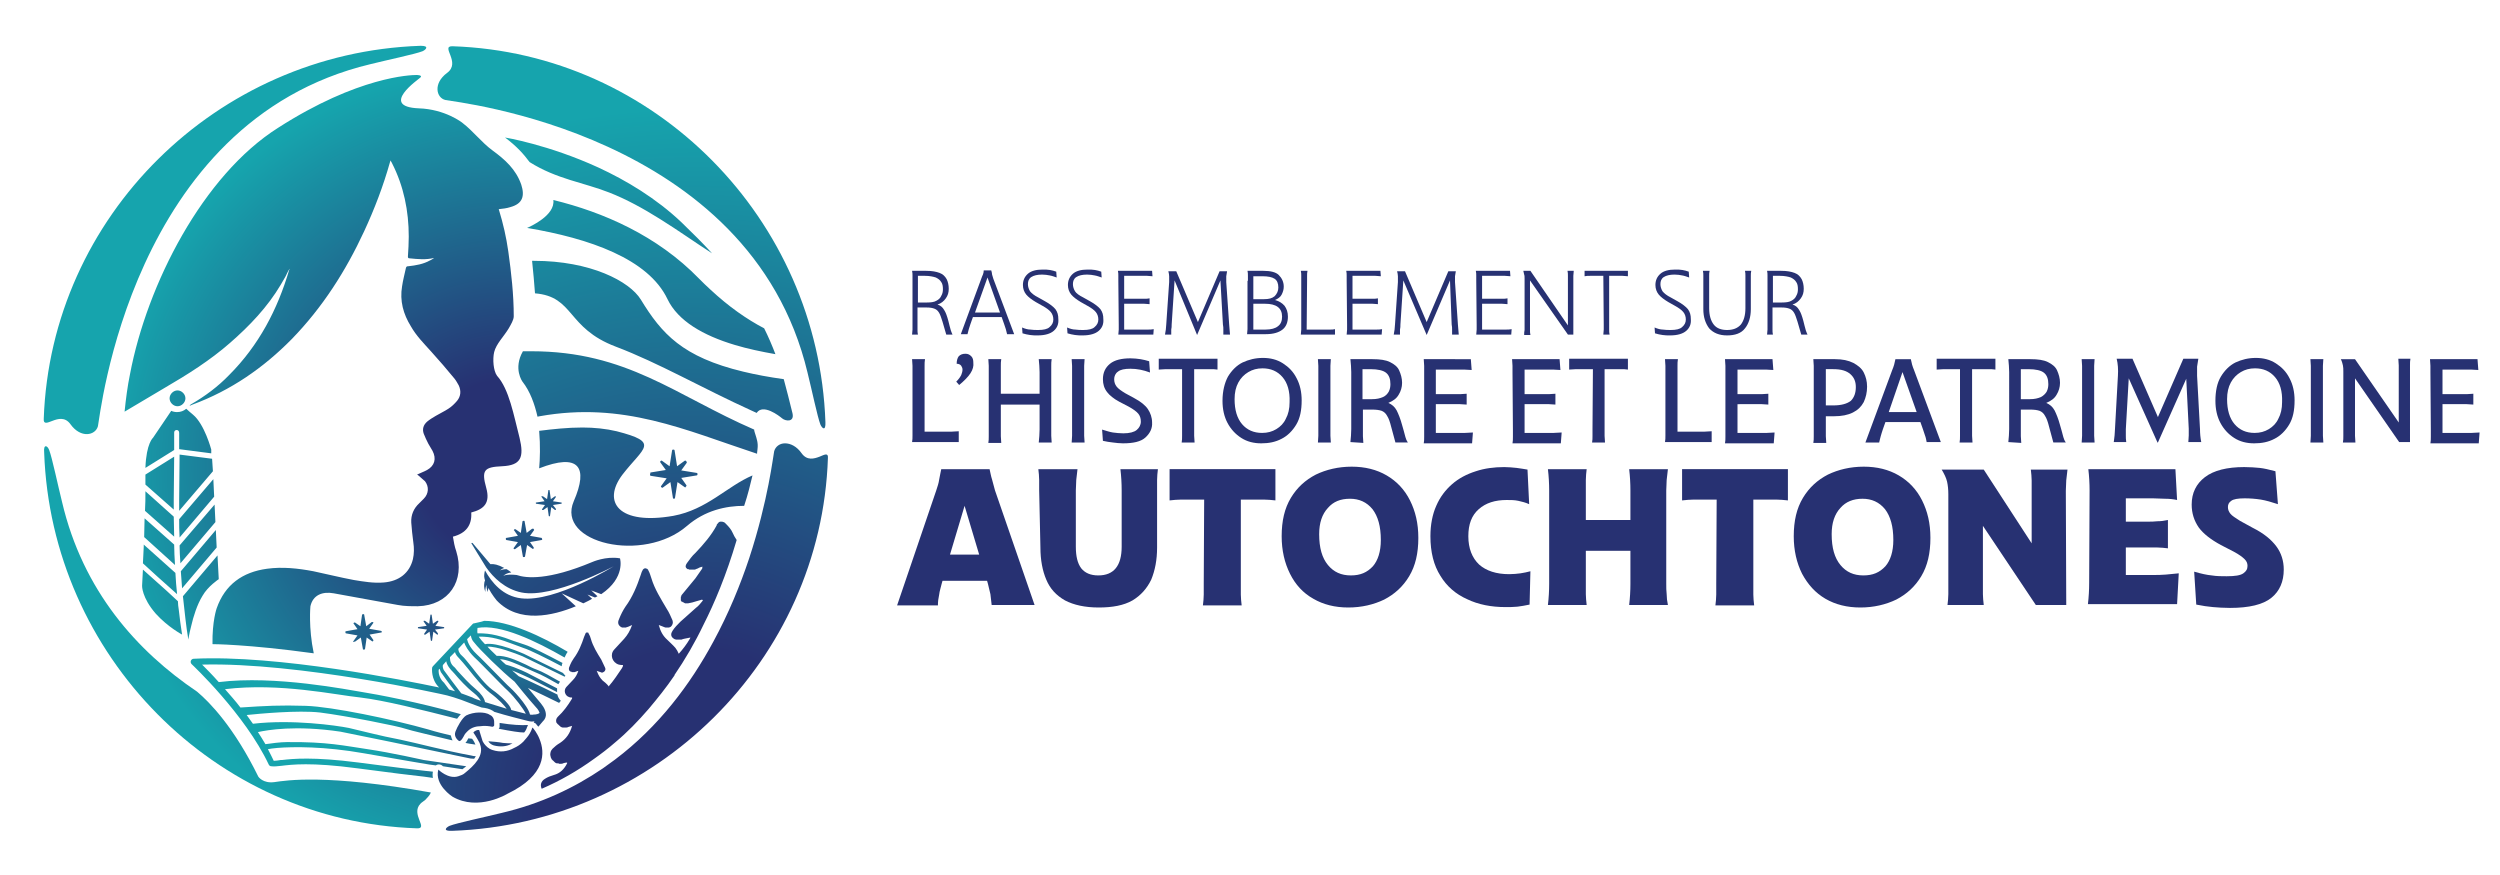 <svg xmlns="http://www.w3.org/2000/svg" xmlns:xlink="http://www.w3.org/1999/xlink" id="Layer_1" x="0px" y="0px" viewBox="0 0 600 210" style="enable-background:new 0 0 600 210;" xml:space="preserve"><style type="text/css">	.st0{fill:#221F1F;}	.st1{fill:url(#SVGID_1_);}	.st2{fill:url(#SVGID_00000058559128755847162540000000719201297137607297_);}	.st3{fill:url(#SVGID_00000032616371539721011750000010836069929392196752_);}	.st4{fill:#273172;}</style><g>	<path class="st0" d="M146,183.1C146,183.1,145.9,183.1,146,183.1C145.9,183.1,145.9,183.1,146,183.1  C145.9,183.1,146,183.1,146,183.1"></path>	<path d="M145.7,183.2C145.8,183.2,145.8,183.2,145.7,183.2C145.8,183.2,145.8,183.2,145.7,183.2  C145.7,183.2,145.7,183.2,145.7,183.2"></path>			<radialGradient id="SVGID_1_" cx="121.84" cy="97.594" r="96.503" gradientTransform="matrix(1 0 0 -1 0 210)" gradientUnits="userSpaceOnUse">		<stop offset="0" style="stop-color:#273172"></stop>		<stop offset="0.22" style="stop-color:#273172"></stop>		<stop offset="1" style="stop-color:#16A4AD"></stop>	</radialGradient>	<path class="st1" d="M34.1,140.6c0,0-0.1,2.8,3.3,6.7c2.9,3.2,6.3,5,6.3,5c-0.3-2-0.6-4-0.8-6c-0.1-0.7-0.2-1.3-0.2-2l-2.7-2.5  l-5.7-5.1C34.2,139.1,34.1,140.6,34.1,140.6L34.1,140.6z M45.2,153.5c0,0,0.2-1.4,0.7-3.3c0.5-2.2,1.4-5.1,2.7-7.2  c1.3-2.3,3.9-4,3.9-4l-0.3-5.7l-8.3,9.8c0.2,1.8,0.4,3.6,0.6,5.4C44.7,150.1,44.9,151.8,45.2,153.5L45.2,153.5z M34.5,131.1  c-0.1,1.5-0.1,2.8-0.2,4.1l3.5,3.2l4.7,4.2c-0.2-1.7-0.3-3.4-0.4-5.1l-7.6-6.8C34.5,130.7,34.5,130.9,34.5,131.1z M43.4,137.1  c0.1,1.3,0.2,2.7,0.3,4.1l8.3-9.8l-0.2-4.2L43.4,137.1L43.4,137.1z M34.6,128.9l7.4,6.7c-0.1-1.7-0.2-3.4-0.2-4.9l-7.1-6.3  C34.7,125.8,34.6,127.4,34.6,128.9L34.6,128.9z M43.1,130.9c0,1.3,0.1,2.8,0.2,4.3l8.4-9.9l-0.2-4.2L43.1,130.9L43.1,130.9z   M34.8,122.6l7,6.2c0-1.8-0.1-3.5-0.1-4.8l-6.8-6.1C34.9,119.4,34.9,121,34.8,122.6L34.8,122.6z M43,124.6c0,1.3,0,2.7,0.1,4.4  l8.3-9.8l-0.2-4.2L43,124.6L43,124.6z M41.7,122.3c0-1.5,0-2.3,0-2.4l0.1-10.3l-6.9,4.3c0,0.7,0,1.5,0,2.4L41.7,122.3L41.7,122.3z   M43.1,109.1L43,119.9c0,0,0,1,0,2.7l8.1-9.5l-0.2-3L43.1,109.1L43.1,109.1z M65.9,187.7c-2.8,0.4-3.9-1.3-3.9-1.3  c-5.8-11.8-11.6-17.8-14.7-20.4c-14.4-9.7-27.4-24.2-32.4-45.5c-1-4-2.4-10.7-3.1-12.5c-0.2-0.5-0.5-0.9-0.8-0.9s-0.5,0.4-0.4,1.5  c1.7,48.7,40.9,88.6,89.5,90.2c2.8,0.1-1.6-3.4,0.8-5.9c0.2-0.2,0.3-0.3,0.6-0.5c0.4-0.3,0.7-0.5,0.9-0.8c0.5-0.5,0.8-0.9,1-1.4  C78.2,185.7,68.7,187.3,65.9,187.7L65.9,187.7z M34.9,112.3l6.9-4.3l0-4.2c0-0.4,0.3-0.6,0.6-0.6h0c0.4,0,0.6,0.3,0.6,0.7l0,3.9  l7.7,1l0-0.9c0,0-1.6-6.1-4.4-8.4c-0.7-0.6-1.2-1-1.6-1.4c-0.6,0.5-1.3,0.8-2.2,0.8c-0.5,0-1-0.1-1.4-0.3l-4.4,6.5  C36.8,105,35.1,106.3,34.9,112.3L34.9,112.3z M42.6,97.5c1,0,1.9-0.9,1.9-1.9s-0.9-1.9-1.9-1.9c-1,0-1.9,0.9-1.9,1.9  C40.7,96.6,41.6,97.5,42.6,97.5z M119.3,90.2c-0.9-1.2-1.1-4-0.7-5.7c0.5-2,2.3-3.7,3.5-5.7c0.5-0.9,1.2-2,1.2-2.9  c0-5.2-0.6-10.5-1.3-15.5c-0.5-3.5-1.2-6.6-2.3-10.2c0.9-0.1,1.9-0.2,2.8-0.5c2.9-0.8,3.5-2.6,2.6-5.4c-1.3-3.7-3.9-6-6.9-8.2  c-2.6-1.9-4.6-4.6-7.2-6.6c0,0,0,0,0,0l0,0c-0.1-0.1-4.2-3.3-10.5-3.5c-9.6-0.4,0-7,0.4-7.4c0.6-0.6-0.9-0.6-0.9-0.6s0,0-0.1,0  c-1.2,0-13.9,0.3-33.2,12.7C48.7,42.1,35.3,68.2,31.2,89.8c-0.6,2.9-1,6-1.3,9c3.2-1.9,6.4-3.8,9.6-5.7c5.5-3.2,10.9-6.6,15.7-10.8  c4.7-4.1,9-8.6,12.2-14c0.4-0.6,0.7-1.3,1.1-1.9c0.3-0.6,0.6-1.3,1-1.9c0,0.1,0,0.2-0.1,0.3C66.6,74.3,62.1,82.9,55,90  c-2.7,2.8-5.8,5.1-9.1,7c-0.2,0.1-0.3,0.2-0.4,0.4c0.2-0.1,0.5-0.2,0.7-0.3c9.2-3.4,17-8.8,23.8-15.7c7.4-7.6,13-16.4,17.4-25.9  c2.5-5.4,4.6-10.9,6.2-16.6c0-0.1,0.1-0.2,0.1-0.4c0.2,0.3,0.3,0.5,0.4,0.7c2.8,5.5,4,11.4,4,17.6c0,1.6-0.1,3.2-0.2,4.7  c0,0.3,0,0.5,0.4,0.5c2,0.2,3.9,0.4,5.9-0.1c-0.3,0.2-0.7,0.5-1,0.6c-1.6,0.9-3.4,1.2-5.2,1.4c-0.4,0-0.5,0.1-0.6,0.5  c-0.3,1.4-0.7,2.9-0.9,4.3c-0.6,3.5,0.3,6.7,2.1,9.6c1.3,2.3,3.1,4.1,4.9,6.1c1.9,2.1,3.8,4.3,5.6,6.5c0.4,0.5,0.7,1.1,1,1.6  c0.6,1.3,0.5,2.6-0.4,3.7c-0.6,0.7-1.3,1.4-2.1,1.9c-0.9,0.6-2,1.1-3,1.7c-0.7,0.4-1.5,0.9-2.1,1.4c-0.9,0.8-1.2,1.8-0.8,2.9  c0.3,0.8,0.7,1.6,1.1,2.4c0.3,0.6,0.7,1.1,1,1.7c1,1.9,0.5,3.6-1.3,4.6c-0.7,0.4-1.6,0.7-2.4,1.1c0.1,0.1,0.2,0.1,0.3,0.2  c0.5,0.5,1.1,0.9,1.6,1.4c1,1.3,0.9,3-0.3,4.2c-0.4,0.4-0.8,0.8-1.1,1.1c-1.3,1.2-2,2.8-1.9,4.6c0.1,1.6,0.3,3.2,0.5,4.8  c0.2,1.3,0.2,2.7-0.1,4c-0.8,3.3-3.3,5.3-7,5.6c-2.4,0.2-4.8-0.2-7.2-0.6c-3.2-0.6-6.4-1.4-9.7-2.1c-3.7-0.7-7.4-1.1-11.1-0.6  c-5.9,0.8-10.1,3.8-12.1,9.5c0,0-1.1,3.1-1,8.6c0,0,8.3,0,24.3,2.2c-1.3-6.2-0.8-11.3-0.8-11.3c0.6-2.7,2.9-3.6,5.6-3.1  c5.1,0.9,10.3,1.9,15.4,2.8c1.6,0.3,3.2,0.3,4.8,0.3c7.4-0.2,11.4-6.1,9.2-13.2c-0.4-1.1-0.6-2.3-0.8-3.5c3.1-0.8,4.6-2.7,4.4-5.8  c3.1-0.8,4.6-2.3,3.6-5.9c-1.2-4.3-0.5-5,3.8-5.2c4.6-0.2,5.3-2.2,4.2-6.8C123.3,99.7,122.2,93.4,119.3,90.2L119.3,90.2z M12.6,101  c1.3-0.5,3-1,4.3,0.8c2.5,3.5,6,2.7,6.6,0.5c0.5-2,7.7-73.1,65.4-86.9c4-1,10.7-2.4,12.5-3.1c0.9-0.4,1.6-1.3-0.3-1.3  c-0.1,0-0.2,0-0.3,0C52,12.7,12.2,51.9,10.5,100.5C10.4,101.9,11.3,101.5,12.6,101L12.6,101z"></path>			<radialGradient id="SVGID_00000056418019704498843070000013872755546812021671_" cx="129.597" cy="25.385" r="39.744" gradientTransform="matrix(1 0 0 -1 0 210)" gradientUnits="userSpaceOnUse">		<stop offset="0" style="stop-color:#273172"></stop>		<stop offset="0.11" style="stop-color:#273172"></stop>		<stop offset="1" style="stop-color:#16A4AD"></stop>	</radialGradient>	<path style="fill:url(#SVGID_00000056418019704498843070000013872755546812021671_);" d="M117.2,177.9c0.3,0.5,0.7,0.8,1.3,1  c1.5,0.4,3.1,0.3,4.3-0.4c0.1,0,0.1-0.1,0.2-0.1c-0.6,0-1.4,0-2.3-0.1C119.7,178.1,118.5,178,117.2,177.9  C117.2,177.9,117.2,177.9,117.2,177.9 M111.7,178.3c0.6,0.1,1.4,0.3,2.4,0.4c-0.1-0.3-0.4-0.9-0.8-1.4c-0.3,0-0.6-0.1-0.9-0.1  C112.2,177.6,112,178,111.7,178.3 M119.9,173.5c0,0.5,0,0.7,0,0.8c0,0.1,0,0.1,0,0.2c0,0.1-0.1,0.2-0.2,0.4c3.1,0.6,5,0.9,6.1,0.9  c0.1-0.1,0.2-0.3,0.3-0.4c0.2-0.3,0.3-0.6,0.4-0.9l0.1-0.2c0-0.1,0.1-0.2,0.1-0.3C125.2,174.1,122.9,174,119.9,173.5L119.9,173.5   M107.8,165.5l-1.2-1.6c0,0,0-0.1-0.1-0.1c-1.2-1.1-1.3-2.6-1.2-3.1l0.2-0.2c0.1,0.3,0.2,0.6,0.3,0.8c0.4,0.6,2.2,3.1,3.4,4.6  C108.5,165.7,108.1,165.6,107.8,165.5 M113.4,167.4c-1-0.4-1.9-0.7-2.7-1c-0.8-1-3.7-4.9-4.2-5.6c-0.2-0.4-0.3-0.9-0.2-1.2l0.8-0.9  c0.1,0.6,0.4,1.2,1,1.9c0.2,0.3,0.6,0.6,1,1.1c1.1,1.3,2.8,3.2,4.6,4.6c0.9,0.7,1.5,1.5,1.7,1.9  C114.6,167.9,113.9,167.7,113.4,167.4 M116.4,168.5C116.4,168.5,116.4,168.4,116.4,168.5c-0.1-0.9-1.1-2.2-2.1-3  c-1.7-1.4-3.4-3.3-4.5-4.5c-0.4-0.5-0.7-0.9-1-1.1c-0.9-0.9-0.8-1.9-0.8-2.2l1.2-1.2c0.1,0.5,0.5,1,1,1.5c0.5,0.5,1.3,1.5,2.3,2.7  c1.5,1.9,3.4,4.2,5,5.5c2.3,1.7,3.6,3.2,4.1,3.9C119.9,169.6,118,169,116.4,168.5 M122.7,170.4c-0.3-1.7-4.1-4.6-4.6-4.9  c-1.6-1.2-3.4-3.5-4.8-5.3c-1-1.2-1.8-2.3-2.4-2.8c-0.8-0.7-0.9-1.3-0.9-1.7l1.4-1.5c0.3,0.8,0.9,2,2.4,3.5  c1.2,1.1,2.8,2.8,4.4,4.4c1.5,1.5,2.9,3,3.6,3.6c1.9,1.8,3.8,4.4,4.4,5.6C125.3,171.1,124,170.7,122.7,170.4 M127.2,171.5  c-0.5-2.3-4.7-6.5-4.8-6.5c-0.7-0.6-2.1-2.1-3.6-3.6c-1.6-1.6-3.2-3.3-4.4-4.4c-1.9-1.8-2.2-3.2-2.3-3.6l0.9-0.9  c0.1,0.6,0.3,1.2,0.8,1.7c1.3,1.7,6.7,7,9.7,9.4c0.4,0.5,3.2,4,5.1,6.1c0.6,0.6,0.8,1.1,0.9,1.4c-0.2,0.2-0.7,0.4-1.5,0.4  C127.7,171.6,127.5,171.5,127.2,171.5 M113.8,149.6C113.8,149.6,113.8,149.6,113.8,149.6c-0.1,0-0.1,0-0.1,0  c-0.1,0-0.1,0.1-0.2,0.1c0,0,0,0-0.1,0.1c0,0,0,0,0,0l-9.5,10.1c-0.1,0.1-0.2,0.3-0.2,0.4c0,0.1-0.3,2.7,1.6,4.6l0.1,0.1  c-8.1-1.7-38.8-7.9-58.9-6.9c-0.3,0-0.6,0.2-0.7,0.5c-0.1,0.3,0,0.6,0.2,0.8c0.1,0.1,12.8,12,18.5,24.1c0.1,0.2,0.3,0.4,0.6,0.4  c0.7,0.1,1.4,0,2.4-0.1c2.5-0.3,7.1-0.9,18.3,0.6c8.4,1.1,13.1,1.7,16,2c0.8,0.1,1.5,0.2,2.1,0.3c-0.1-0.5-0.1-1,0-1.5  c-0.6-0.1-1.2-0.1-1.9-0.2c-2.8-0.3-7.6-0.9-16-2c-10.9-1.4-15.7-0.9-18.3-0.6c-0.1,0-0.2,0-0.3,0c-0.7,0.1-1.2,0.2-1.7,0.2  c-0.4-0.9-0.9-1.8-1.4-2.8c0.5-0.1,1.2-0.2,2.3-0.3c3.8-0.3,11.2-0.4,20.8,1.3c9.6,1.7,15.7,2.7,15.7,2.7s0.6,0.1,1.5,0.2  c0.1-0.1,0.2-0.1,0.4-0.2c0.4-0.1,0.9,0,1.2,0.3c0,0,0,0,0.1,0.1c1.4,0.2,3.1,0.5,4.6,0.7c0,0,0,0,0.1,0c0.3-0.2,0.6-0.5,0.9-0.7  c-4.2-0.6-10.2-1.5-10.2-1.5s-8-1.8-13.5-2.6c-5.5-0.8-9.6-1.8-19.4-1.7c-1.4,0-3.8,0.3-5.1,0.5c-0.6-1-1.2-2-1.8-2.9  c2.3-0.5,9-1.7,19.8-0.1l12.3,2.5l18.7,3.9c0,0,0.4,0.1,1.1,0.1c0.1-0.2,0.3-0.4,0.4-0.6c-0.4,0-0.8-0.1-1.2-0.2  c-6.1-1.1-13.1-3-17-3.8c-4.8-0.9-9.2-2.1-12.3-2.8c-3-0.6-13.6-2.1-23-1c-0.5-0.7-1-1.4-1.5-2.1c2.9-0.3,12.3-1.2,17.6-0.6  c6.3,0.8,18.9,3.3,20.5,3.9c1.1,0.4,7.2,1.8,11.3,2.8c-0.2-0.4-0.3-0.8-0.4-1.2c-1.6-0.4-3.4-0.8-5.3-1.4  c-8.8-2.5-23.2-5.5-29.5-5.7c-6.1-0.2-9.7,0-15.7,0.4c-1.2-1.6-2.5-3-3.7-4.4c13.1-1.6,26.6,1.4,32.5,2c5.8,0.7,14.5,2.9,23.2,5.1  c0.3-0.4,0.6-0.8,0.9-1.1c-10.2-2.9-20.4-4.8-23.6-5.3c-3.2-0.5-21-4.1-34.5-2.4c-1.6-1.8-3-3.2-4-4.2c23.1-0.6,58.1,7.2,58.8,7.4  l0,0c0,0,2.4,0.6,5.6,1.9c0.7,0.3,1.7,0.6,2.7,1c1,0.1,1.9,0.3,2.7,0.8c0.1,0,0.2,0.1,0.2,0.2c3.2,1,6.6,1.8,8.1,2.2  c0.7,0.2,1.2,0.2,1.7,0.1c-0.1,0.1-0.2,0.2-0.2,0.3c0.2,0.1,0.5,0.2,0.6,0.4c0,0,0.2,0.3,0.5,0.6c0.6-0.7,0.9-1.1,1.1-1.3  c0.2-0.2,0.6-0.6,0.7-1.3c0.1-0.9-0.3-1.9-1.2-3c-0.9-1.1-2.1-2.5-3.1-3.7c1.9,0.9,4.7,2.2,7.5,3.6c0.1-0.2,0.2-0.3,0.4-0.5  c-0.4-0.4-0.7-0.9-0.8-1.4c0,0,0,0,0-0.1c-4.6-2.3-8.6-4.1-9.3-4.4c-0.5-0.4-1-0.9-1.6-1.4c2,0.8,3.9,1.7,3.9,1.7l6.9,3.5  c0-0.3,0-0.6,0-0.9l-6.6-3.4c-0.1-0.1-3.1-1.6-5.7-2.3c-0.5-0.4-1-0.9-1.4-1.3c1.8,0.1,3.9,1.1,5.9,2c0.9,0.4,1.8,0.8,2.7,1.2  c1.3,0.5,3.3,1.6,5.4,2.8c0.1-0.2,0.3-0.4,0.4-0.6c-2.1-1.2-4.2-2.4-5.6-2.9c-0.9-0.3-1.8-0.8-2.6-1.2c-2.4-1.1-4.8-2.2-7-2.1  c-0.8-0.8-1.6-1.5-2.2-2.2c2.3-0.1,6.7,1.6,8.4,2.3l10.1,4.9c0.1-0.1,0.2-0.2,0.2-0.2c0,0,0,0,0,0c-0.2-0.2-0.4-0.5-0.6-0.7  l-9.4-4.6c-0.3-0.1-6.5-2.9-9.3-2.3c-0.6-0.6-1-1.1-1.3-1.5c-0.1-0.1-0.1-0.2-0.2-0.3c3.1-0.1,5.6,0.8,8,1.7c0.9,0.3,1.8,0.7,2.7,1  c1.6,0.5,5.4,2.4,9.2,4.4c0-0.3,0.1-0.5,0.2-0.8c-3.8-2-7.5-3.9-9.1-4.4c-0.9-0.3-1.8-0.6-2.7-0.9c-2.6-1-5.3-1.9-8.6-1.8  c-0.1-0.5,0-1,0-1.3c5.5-1,14.1,3.2,20.9,7.1c0.2-0.4,0.4-0.9,0.7-1.3c0,0,0,0,0-0.1c-6.2-3.7-14.1-7.4-20-7.4  C115.4,149.3,114.5,149.4,113.8,149.6"></path>			<radialGradient id="SVGID_00000006668176416015711190000000322203332680616880_" cx="166.77" cy="17.897" r="166.222" gradientTransform="matrix(1 0 0 -1 0 210)" gradientUnits="userSpaceOnUse">		<stop offset="0" style="stop-color:#273172"></stop>		<stop offset="0.22" style="stop-color:#273172"></stop>		<stop offset="1" style="stop-color:#16A4AD"></stop>	</radialGradient>	<path style="fill:url(#SVGID_00000006668176416015711190000000322203332680616880_);" d="M108.6,191.2c6.2,3.6,13.2-0.7,13.2-0.7  c9.3-4.5,9-9.9,7.7-13.1c0,0,0,0,0,0c-0.3-0.8-0.7-1.4-1-1.9c-0.4-0.6-0.7-0.9-0.7-0.9c-0.1,0.2-0.2,0.4-0.2,0.5  c-0.2,0.4-0.3,0.7-0.5,1c-0.4,0.7-1,1.3-1.5,1.9c-0.7,0.7-1.5,1.2-2.2,1.5c-1.6,0.9-3.4,1.1-5.2,0.5c-1-0.3-1.6-1-2-1.5  c-0.3-0.4-0.4-0.7-0.4-0.7l-0.8-2.6c-0.4-0.1-1.1,0.2-1.4,0.6c0.6,0.8,1.5,2.5,1.5,2.5c0,0.1,0.1,0.2,0.1,0.3  c1.1,2.8-1.5,5.2-3.6,6.9c-0.4,0.4-1,0.6-1.6,0.8c-2.4,0.8-4.8-1.6-4.8-1.6C104.2,188.4,108.6,191.2,108.6,191.2L108.6,191.2z   M117.6,171.6c-0.7-0.5-1.7-0.6-2.6-0.6c-1.1,0-2.3,0.3-3.1,0.7c-1,0.6-2.2,2.8-2.6,3.9c-0.4,1.1,0.4,1.9,0.8,2.2  c0.5,0.4,1.3-1.3,1.3-1.3c0.2-0.4,0.5-0.7,0.7-0.9c1.1-1.2,2.6-1.3,3.1-1.3c1.1-0.2,2.4,0,2.8,0.1c0.5,0.1,0.6-0.3,0.6-0.3  s0-0.2,0-0.6C118.7,172.1,117.7,171.6,117.6,171.6L117.6,171.6z M106.5,150.8c0.1,0,0.1-0.1,0.1-0.1l0-0.1c0-0.1,0-0.1-0.1-0.1  l-2-0.3l0.7-1c0,0,0-0.1,0-0.1c0,0,0-0.1-0.1-0.1l0,0c0,0-0.1,0-0.2,0l-1,0.7l-0.3-2.1c0-0.1-0.1-0.1-0.1-0.1c0,0,0,0,0,0l-0.1,0  c-0.1,0-0.1,0.1-0.1,0.1l-0.3,2.1l-1-0.7c0,0-0.1,0-0.2,0l-0.1,0c0,0-0.1,0.1,0,0.2l0.7,1l-2,0.3c-0.1,0-0.1,0.1-0.1,0.1l0,0.1  c0,0.1,0,0.1,0.1,0.1l2.1,0.3l-0.7,1c0,0.1,0,0.1,0,0.2l0.1,0c0,0,0.1,0,0.2,0l1-0.7l0.3,2.1c0,0.1,0.1,0.1,0.1,0.1h0.1l0,0  c0.1,0,0.1,0,0.1-0.1l0.3-2.1l0.9,0.7c0.1,0,0.1,0,0.2,0l0-0.1c0,0,0-0.1,0-0.2l-0.7-0.9L106.5,150.8L106.5,150.8z M91.4,151.4  l-2.8-0.5l1-1.4c0,0,0-0.1,0-0.1c0,0,0-0.1-0.1-0.1l-0.1,0c-0.1,0-0.1,0-0.2,0l-1.3,1l-0.5-2.8c0-0.1-0.1-0.1-0.2-0.1h0l-0.1,0  c-0.1,0-0.1,0.1-0.2,0.1l-0.4,2.8l-1.3-0.9c-0.1,0-0.2,0-0.2,0l-0.1,0.1c-0.1,0.1-0.1,0.2,0,0.2l0.9,1.3l-2.8,0.5  c-0.1,0-0.1,0.1-0.1,0.2l0,0.1c0,0.1,0.1,0.2,0.1,0.2l2.8,0.5l-1,1.4c-0.1,0.1,0,0.2,0,0.2L85,154c0.1,0,0.1,0,0.2,0l1.4-1l0.5,2.8  c0,0.1,0.1,0.1,0.2,0.1l0.1,0h0c0.1,0,0.2-0.1,0.2-0.1L88,153l1.3,0.9c0.1,0.1,0.2,0,0.2,0l0.1-0.1c0-0.1,0-0.1,0-0.2l-0.9-1.3  l2.8-0.5c0.1,0,0.2-0.1,0.1-0.2l0-0.1C91.6,151.5,91.5,151.4,91.4,151.4L91.4,151.4z M138.2,145.5l-3.4-3.1l5.2,2.4  c0.8-0.4,1.5-0.7,2.1-1.1l-1.1-1l1.8,0.7c0.2-0.1,0.4-0.2,0.6-0.3l-1.5-1.4l2.4,0.9c5.9-4,4.5-8.6,4.5-8.6  c-3.4-0.6-6.7,0.9-6.7,0.9c-10.5,4.4-15.8,3.9-18.1,3.1c-1-0.1-2.3-0.2-3.2,0.2c0,0,0.7-0.7,1.9-0.8c-0.1-0.1-0.2-0.2-0.2-0.2  c-0.3-0.2-0.6-0.4-0.9-0.6c-0.6,0-1.1,0.1-1.6,0.3c0,0,0.4-0.4,1-0.6c-1.5-0.8-2.5-1-3.3-0.9l-4.3-5.1c0,0-0.1,0-0.1,0  c0,0-0.1,0-0.1,0c-0.1,0-0.1,0.1,0,0.2l1.4,2.3l0.5,0.8l1.6,2.6c0,0,0,0,0,0c1.7,2.4,4.5,5.2,8.5,6c7.5,1.5,22.1-6.3,22.1-6.3  s-14,8.7-22.2,7.7c-4.4-0.5-7.1-3.8-8.7-6.7c-0.2,0.7-0.2,1.4-0.2,1.4c0,0.3,0.1,0.6,0.2,1c-0.2,0.4-0.4,1.5,0.1,2.8  c0,0-0.1-1.1,0.3-1.7c-0.1,0.4,0,1,0.3,1.7c0,0,0-0.5,0.1-1c0.9,1.7,2,3,2,3C124.5,149.7,132.7,147.8,138.2,145.5L138.2,145.5z   M176.8,129.6c-0.4-0.6-0.7-1.1-1-1.8c-0.3-0.7-0.9-1.4-1.5-2c-0.1-0.1-0.2-0.2-0.3-0.3c0,0-0.1,0-0.1-0.1c-0.1,0-0.1-0.1-0.2-0.1  c0,0-0.1,0-0.1,0c-0.1,0-0.1,0-0.2-0.1c0,0-0.1,0-0.1,0c0,0-0.1,0-0.1,0c0,0,0,0-0.1,0c-0.1,0-0.1,0-0.2,0c0,0-0.1,0-0.1,0  c-0.1,0-0.1,0.1-0.2,0.1c0,0-0.1,0-0.1,0.1c-0.1,0-0.1,0.1-0.2,0.2c0,0-0.1,0.1-0.1,0.1c-0.1,0.1-0.2,0.2-0.2,0.4  c-1.3,2.4-3.1,4.5-5.1,6.6c-0.8,0.7-1.4,1.6-2,2.4c-0.3,0.4-0.6,1,0,1.4c0.1,0.1,0.1,0.1,0.2,0.1c0,0,0.1,0,0.1,0  c0.1,0,0.1,0,0.2,0.1c0,0,0.1,0,0.1,0c0,0,0.1,0,0.1,0c0,0,0.1,0,0.1,0c0,0,0.1,0,0.1,0c0.1,0,0.1,0,0.2,0c0,0,0.1,0,0.1,0  c0.1,0,0.1,0,0.2,0c0,0,0.1,0,0.1,0c0.1,0,0.1,0,0.2,0c0,0,0.1,0,0.1,0c0.1,0,0.2,0,0.3-0.1c0.3-0.1,0.6-0.2,0.9-0.4  c0.2-0.1,0.4-0.1,0.7-0.2c-0.1,0.2,0,0.4-0.1,0.5c-0.5,0.8-1.1,1.5-1.6,2.3c-1.1,1.3-2.2,2.7-3.3,4c0,0.1-0.1,0.1-0.1,0.2  c0,0,0,0,0,0.1c0,0,0,0.1-0.1,0.1c0,0,0,0,0,0.1c0,0,0,0.1,0,0.1c0,0,0,0,0,0.1c0,0,0,0.1,0,0.1c0,0,0,0,0,0.1c0,0,0,0.1,0,0.1  c0,0,0,0,0,0.1c0,0,0,0.1,0,0.1c0,0,0,0,0,0.1c0,0,0,0.1,0.1,0.1c0,0,0,0,0,0.1c0,0,0,0,0.1,0.1c0,0,0,0,0.1,0c0,0,0.1,0,0.1,0.1  c0,0,0,0,0.1,0c0,0,0.1,0,0.1,0.1c0,0,0,0,0.1,0c0,0,0.1,0,0.1,0.1c0,0,0,0,0,0c0.1,0,0.1,0,0.2,0.1c0,0,0,0,0,0c0.1,0,0.1,0,0.1,0  c0,0,0,0,0.1,0c0,0,0.1,0,0.1,0c0,0,0.1,0,0.1,0c0,0,0.1,0,0.1,0c0.1,0,0.2,0,0.2,0c0.7-0.1,1.4-0.3,2-0.5c0.5-0.1,0.9-0.3,1.4-0.4  c0.1,0.1,0.1,0.1,0.2,0.2c-0.5,0.6-1,1.3-1.7,1.8c-1.2,1.1-2.5,2.2-3.7,3.3c-0.7,0.7-1.4,1.4-1.9,2.2c-0.4,0.6-0.5,1.3,0.2,1.8  c0.1,0.1,0.2,0.1,0.3,0.2c0,0,0.1,0,0.1,0c0.1,0,0.1,0.1,0.2,0.1c0,0,0.1,0,0.1,0c0.1,0,0.1,0,0.2,0c0,0,0.1,0,0.1,0  c0.1,0,0.1,0,0.2,0c0,0,0.1,0,0.1,0c0.1,0,0.3,0,0.4,0c0,0,0.1,0,0.1,0c0.1,0,0.3,0,0.4-0.1c0.1,0,0.3-0.1,0.4-0.1  c0.5-0.1,0.9-0.2,1.5-0.3c-0.1,0.2-0.1,0.3-0.2,0.4c-0.7,1.2-1.6,2.4-2.6,3.5c-0.2-0.5-0.5-1-0.8-1.4c-0.6-0.7-1.3-1.3-2-2  c-1-0.9-1.6-2-2-3.5c0.5,0.2,0.9,0.3,1.3,0.5c0.1,0,0.2,0.1,0.3,0.1c0,0,0,0,0.1,0c0.1,0,0.2,0,0.3,0c0,0,0,0,0.1,0  c0,0,0.1,0,0.1,0c0,0,0.1,0,0.1,0c0,0,0.1,0,0.1,0c0,0,0,0,0.1,0c0,0,0.1,0,0.1-0.1c0,0,0,0,0.1,0c0.1,0,0.1-0.1,0.2-0.1  c0.4-0.4,0.6-0.9,0.4-1.5c-0.4-0.9-0.8-1.9-1.4-2.8c-1.4-2.4-2.9-4.7-3.7-7.4c-0.2-0.6-0.4-1.3-0.7-1.8c0-0.1-0.1-0.2-0.1-0.2  c0,0,0,0-0.1-0.1c0,0-0.1-0.1-0.1-0.1c0,0,0,0-0.1,0c0,0-0.1,0-0.1-0.1c0,0,0,0-0.1,0c0,0-0.1,0-0.1,0c0,0-0.1,0-0.1,0  c0,0,0,0-0.1,0c0,0-0.1,0-0.1,0.1c0,0,0,0-0.1,0c0,0-0.1,0.1-0.1,0.1c0,0,0,0-0.1,0.1c0,0.1-0.1,0.1-0.1,0.2  c-0.2,0.3-0.3,0.7-0.4,1c-0.9,2.7-2,5.4-3.7,7.7c-0.6,0.9-1.1,1.9-1.5,2.9c-0.3,0.6-0.4,1.3,0.2,1.8c0.1,0.1,0.2,0.1,0.2,0.2  c0,0,0.1,0,0.1,0c0.1,0,0.1,0.1,0.2,0.1c0,0,0.1,0,0.1,0c0,0,0.1,0,0.1,0c0,0,0.1,0,0.1,0c0,0,0.1,0,0.1,0c0,0,0.1,0,0.1,0  c0,0,0.1,0,0.1,0c0.1,0,0.1,0,0.2,0c0,0,0.1,0,0.1,0c0.1,0,0.1,0,0.2-0.1c0,0,0.1,0,0.1,0c0.1,0,0.2-0.1,0.3-0.1  c0.2-0.1,0.5-0.2,0.9-0.4c-0.5,1.4-1.1,2.4-1.9,3.3c-0.8,0.9-1.6,1.7-2.4,2.6c-1.1,1.2-0.5,3.1,1.1,3.6c0.3,0.1,0.7,0.1,1,0.1  c0,0.1,0,0.2,0,0.3c-0.1,0.1-0.1,0.2-0.2,0.4c-1,1.5-2,3-3.2,4.4c0,0,0,0,0,0.1c0-0.1-0.1-0.1-0.1-0.2c-0.4-0.5-0.9-0.9-1.4-1.3  c-0.6-0.6-1-1.3-1.3-2.1c0-0.1-0.1-0.1-0.1-0.2c0.3,0.1,0.6,0.2,0.9,0.3c0.1,0,0.2,0.1,0.2,0.1c0,0,0.1,0,0.1,0c0.1,0,0.1,0,0.2,0  c0,0,0,0,0,0c0.1,0,0.1,0,0.2-0.1c0,0,0,0,0,0c0.1,0,0.1-0.1,0.2-0.1c0.3-0.3,0.4-0.6,0.2-1c-0.3-0.6-0.6-1.3-0.9-1.9  c-1-1.6-2-3.2-2.5-5c-0.1-0.4-0.3-0.9-0.5-1.2c0-0.1-0.1-0.1-0.1-0.2c0,0,0,0,0,0c0,0,0-0.1-0.1-0.1c0,0,0,0,0,0c0,0,0,0-0.1,0  c0,0,0,0,0,0c0,0,0,0-0.1,0c0,0,0,0-0.1,0c0,0,0,0,0,0c0,0,0,0-0.1,0c0,0,0,0,0,0c0,0,0,0-0.1,0.1c0,0,0,0,0,0c0,0-0.1,0.1-0.1,0.2  c-0.1,0.2-0.2,0.5-0.3,0.7c-0.6,1.8-1.3,3.6-2.5,5.2c-0.2,0.3-0.3,0.5-0.5,0.8c-0.2,0.4-0.4,0.8-0.5,1.1c-0.2,0.4-0.3,0.9,0.1,1.2  c0.1,0,0.1,0.1,0.2,0.1c0,0,0,0,0.1,0c0,0,0.1,0,0.1,0.1c0,0,0,0,0.1,0c0,0,0.1,0,0.1,0c0,0,0,0,0.1,0c0,0,0.1,0,0.1,0c0,0,0,0,0,0  c0,0,0,0,0,0c0.1,0,0.2,0,0.3,0c0,0,0,0,0,0c0.1,0,0.2-0.1,0.3-0.1c0.2-0.1,0.3-0.1,0.6-0.2c-0.3,0.9-0.7,1.6-1.3,2.2  c-0.5,0.6-1.1,1.1-1.6,1.7c-0.7,0.8-0.3,2.1,0.7,2.4c0.2,0.1,0.5,0.1,0.7,0.1c0,0.1,0,0.2,0,0.2c0,0.1-0.1,0.2-0.1,0.2  c-0.9,1.5-2,3-3.3,4.2c-0.4,0.4-0.5,0.8-0.4,1.3c0,0.1,0.1,0.2,0.2,0.3c0,0,0,0.1,0.1,0.1c0,0.1,0.1,0.1,0.2,0.2  c0,0,0.1,0.1,0.1,0.1c0.1,0.1,0.1,0.1,0.2,0.2c0,0,0.1,0,0.1,0.1c0.1,0.1,0.2,0.1,0.3,0.2c0,0,0,0,0,0c0.1,0,0.2,0.1,0.3,0.1  c0,0,0.1,0,0.1,0c0.1,0,0.2,0,0.3,0c0,0,0.1,0,0.1,0c0,0,0.1,0,0.1,0c0.1,0,0.1,0,0.2,0c0,0,0.1,0,0.1,0c0.1,0,0.3,0,0.4-0.1  c0.3-0.1,0.6-0.2,1-0.3c-0.5,1.8-1.4,3.1-2.9,4.1c-0.7,0.4-1.3,0.9-1.8,1.4c-0.1,0.1-0.2,0.3-0.3,0.4c-0.1,0.2-0.2,0.4-0.2,0.6  c-0.1,0.4,0,0.7,0.1,1.1c0.1,0.1,0.1,0.3,0.2,0.4c0,0,0,0.1,0.1,0.1c0.1,0.1,0.1,0.2,0.2,0.2c0,0,0.1,0.1,0.1,0.1  c0.1,0.1,0.1,0.1,0.2,0.2c0,0,0.1,0.1,0.1,0.1c0.1,0.1,0.2,0.1,0.2,0.2c0,0,0.1,0,0.1,0c0.1,0.1,0.2,0.1,0.4,0.1c0,0,0.1,0,0.1,0  c0.1,0,0.2,0,0.3,0.1c0,0,0.1,0,0.1,0c0.1,0,0.2,0,0.3,0c0,0,0.1,0,0.1,0c0.1,0,0.3,0,0.4-0.1c0.3-0.1,0.7-0.2,1-0.2  c0,0.1,0,0.1,0,0.2c-0.7,1.4-1.7,2.4-3.2,2.8c-0.7,0.2-1.5,0.5-2.1,0.9c-1,0.6-1.2,1.5-0.8,2.4c0,0,0,0,0,0  c4.4-1.9,8.6-4.3,12.6-7.2c1.7-1.2,3.4-2.5,5-3.9c2.9-2.4,5.6-5.2,8.1-8.1c2.1-2.5,4.2-5.1,6.1-7.9c0,0,0.1,0,0.1,0  c0,0,0-0.1-0.1-0.1c2.6-3.8,5-7.9,7.1-12.3C171.4,144.9,174.3,138.1,176.8,129.6L176.8,129.6z M128.1,127c0,0,0-0.1-0.1-0.1l-0.1,0  c-0.1,0-0.1,0-0.2,0l-1.3,1l-0.5-2.8c0-0.1-0.1-0.1-0.2-0.1h0l-0.1,0c-0.1,0-0.1,0.1-0.2,0.1l-0.4,2.8l-1.3-0.9c-0.1,0-0.2,0-0.2,0  l-0.1,0.1c-0.1,0.1-0.1,0.2,0,0.2l0.9,1.3l-2.8,0.5c-0.1,0-0.1,0.1-0.1,0.2l0,0.1c0,0.1,0.1,0.2,0.1,0.2l2.8,0.5l-1,1.4  c-0.1,0.1,0,0.2,0,0.2l0.1,0.1c0.1,0,0.1,0,0.2,0l1.4-1l0.5,2.8c0,0.1,0.1,0.1,0.2,0.1l0.1,0h0c0.1,0,0.2-0.1,0.2-0.1l0.5-2.8  l1.3,0.9c0.1,0.1,0.2,0,0.2,0l0.1-0.1c0-0.1,0-0.1,0-0.2l-0.9-1.3l2.8-0.5c0.1,0,0.2-0.1,0.1-0.2l0-0.1c0-0.1-0.1-0.1-0.1-0.2  l-2.8-0.5l1-1.4C128.1,127,128.1,127,128.1,127L128.1,127z M128.6,120.7L128.6,120.7c0,0.1,0,0.2,0.1,0.2l2.1,0.3l-0.7,1  c0,0.1,0,0.1,0,0.2l0.1,0c0,0,0.1,0,0.2,0l1-0.7l0.3,2.1c0,0.1,0.1,0.1,0.1,0.1h0.1l0,0c0.1,0,0.1,0,0.1-0.1l0.3-2.1l0.9,0.7  c0.1,0,0.1,0,0.2,0l0-0.1c0,0,0-0.1,0-0.2l-0.7-0.9l2-0.3c0.1,0,0.1-0.1,0.1-0.1l0-0.1c0-0.1,0-0.1-0.1-0.1l-2-0.3l0.7-1  c0,0,0-0.1,0-0.1c0,0,0-0.1-0.1-0.1l0,0c0,0-0.1,0-0.1,0l-1,0.7l-0.3-2.1c0-0.1-0.1-0.1-0.1-0.1c0,0,0,0,0,0l-0.1,0  c-0.1,0-0.1,0.1-0.1,0.1l-0.3,2.1l-1-0.7c0,0-0.1,0-0.2,0l-0.1,0c-0.1,0-0.1,0.1,0,0.2l0.7,1l-2,0.3  C128.6,120.6,128.6,120.6,128.6,120.7L128.6,120.7z M156,113.9l0,0.1c0,0.1,0.1,0.2,0.2,0.2l3.8,0.6l-1.3,1.8  c-0.1,0.1-0.1,0.3,0,0.3l0.1,0.1c0.1,0.1,0.2,0.1,0.3,0l1.8-1.3l0.6,3.8c0,0.1,0.1,0.2,0.2,0.2l0.1,0h0c0.1,0,0.2-0.1,0.2-0.2  l0.6-3.8l1.7,1.2c0.1,0.1,0.3,0.1,0.3-0.1l0.1-0.1c0.1-0.1,0.1-0.2,0-0.3l-1.2-1.7l3.7-0.6c0.1,0,0.2-0.1,0.2-0.3l0-0.1  c0-0.1-0.1-0.2-0.2-0.2l-3.7-0.6l1.3-1.8c0-0.1,0.1-0.1,0-0.2c0-0.1,0-0.1-0.1-0.2l-0.1-0.1c-0.1-0.1-0.2-0.1-0.3,0l-1.8,1.3  l-0.6-3.8c0-0.1-0.1-0.2-0.3-0.2c0,0,0,0,0,0l-0.1,0c-0.1,0-0.2,0.1-0.2,0.2l-0.6,3.8l-1.8-1.3c-0.1-0.1-0.2-0.1-0.3,0l-0.1,0.1  c-0.1,0.1-0.1,0.2,0,0.3l1.3,1.8l-3.7,0.6C156.1,113.7,156,113.8,156,113.9L156,113.9z M196.7,109.6c-1.3,0.5-3,1-4.3-0.8  c-1.2-1.7-2.7-2.4-4-2.4s-2.3,0.8-2.6,1.9c-0.2,0.8-1.4,11.7-6,25.7c-2.1,6.3-4.9,13.2-8.6,20c-5.5,10.2-13.1,20.4-23.6,28.3  c-1,0.7-1.9,1.4-2.9,2.1c-6.9,4.7-14.9,8.5-24.3,10.7c-4,1-10.7,2.4-12.5,3.1c-0.9,0.4-1.7,1.3,0.6,1.2  c48.7-1.7,88.6-40.9,90.2-89.5C198.8,108.6,197.9,109.1,196.7,109.6L196.7,109.6z M180.6,114.1c-6.1,2.6-10.9,8.2-19,9.7  c-13.1,2.3-17.2-3.3-12.2-9.9c5.1-6.6,9.1-7.7-1.4-10.4c-2.5-0.6-5.4-0.9-8.2-0.9c-3.6,0-7.2,0.4-10.4,0.8c0.3,3.5,0.2,6.8,0,9  c9.5-3.7,11.9-0.4,8.3,7.9c-4.3,10,16.7,15,27.2,5.9c4.3-3.7,9.3-4.8,13.7-4.8C179.5,118.7,180.1,116.2,180.6,114.1L180.6,114.1z   M181.7,108.7c0-0.3,0.1-0.6,0.1-0.9c0.2-1.5-0.2-2.5-0.5-3.5c-0.1-0.4-0.3-0.8-0.3-1.2c-18.9-8.2-30.5-18.8-53.5-18.8  c-0.6,0-1.2,0-1.8,0c-0.1,0-0.1,0-0.2,0c-2.4,4.2-0.1,7.3-0.1,7.3c1.8,2.3,2.9,5.3,3.6,8.4c0.2,0,0.3-0.1,0.5-0.1  c20.1-3.6,34.9,3.3,52.2,9C181.7,108.8,181.7,108.7,181.7,108.7L181.7,108.7z M187.7,100.4c0.8,0.7,3,1,2.5-1.2  c-0.7-2.9-1.4-5.6-2.1-8.2c-3.6-0.5-6.8-1.1-9.7-1.8c-14.6-3.5-19.6-9.1-24.6-17.3c-2.7-4.4-12.1-9.3-25.6-9.3c-0.2,0-0.3,0-0.5,0  c0.3,2.6,0.5,5.4,0.7,7.8c9.5,0.8,7.5,8.3,19.4,12.8c10.3,3.9,20.6,9.9,32.7,15.4c0.4,0.2,0.7,0.3,1.1,0.5  C183.1,96.8,187,99.8,187.7,100.4L187.7,100.4z M126.5,54.7c14.9,2.5,29.1,7.4,33.7,17.1c2.5,5.2,8.5,8.7,16.2,11  c3,0.9,6.3,1.6,9.7,2.2c-0.8-2.1-1.7-4.2-2.7-6.2c-4.2-2.2-8.5-5.2-12.9-9.3c-0.9-0.8-1.8-1.7-2.7-2.6c-10.1-10.4-23.1-16-35-18.9  C133.3,51.7,127.2,54.4,126.5,54.7z M163.6,53.4c-6.1-5.8-13.3-10.1-20-13.2c-12-5.5-22.4-7.2-22.4-7.2c2.8,2.1,4.5,4,5.9,5.9  c6.5,4.1,13,4.9,19.1,7.3c4.1,1.6,8.1,3.8,12.1,6.3c4.5,2.8,8.7,5.8,12.6,8.3C168.7,58.4,166.3,56,163.6,53.4L163.6,53.4z   M106.9,24c2,0.5,73.1,7.7,86.9,65.4c1,4,2.4,10.7,3.1,12.5c0.4,0.9,1.3,1.7,1.2-0.6c-1.7-48.7-40.9-88.6-89.5-90.2  c0,0-0.1,0-0.1,0c-2.8,0,2.2,3.9-1.2,6.4C103.9,20,104.7,23.5,106.9,24L106.9,24z"></path></g><g>	<g>		<path class="st4" d="M224.7,117.7c0.3-0.9,0.6-1.8,0.7-2.6c0.2-0.9,0.3-1.7,0.5-2.5h11.6c0.2,0.8,0.3,1.6,0.6,2.5   c0.2,0.9,0.5,1.7,0.7,2.6l9.5,27.5H238c-0.1-0.9-0.2-1.8-0.3-2.6c-0.2-0.9-0.4-1.7-0.6-2.5l-0.2-0.7h-10.7l-0.2,0.7   c-0.2,0.9-0.5,1.7-0.6,2.6c-0.2,0.9-0.3,1.7-0.3,2.6h-9.8L224.7,117.7L224.7,117.7z M228,133.1h7l-3.5-11.7L228,133.1z"></path>		<path class="st4" d="M249.4,117.7c0-0.8,0-1.6,0-2.5s-0.1-1.7-0.2-2.6h9.4c-0.1,0.9-0.2,1.7-0.3,2.6c0,0.9-0.1,1.7-0.1,2.5v13.5   c0,2.3,0.4,4,1.3,5.2c0.9,1.1,2.2,1.7,4.1,1.7c3.7,0,5.6-2.3,5.6-6.9v-13.5c0-1.7-0.1-3.4-0.3-5.1h9c-0.1,0.9-0.2,1.7-0.2,2.6   c0,0.9,0,1.7,0,2.5v13.7c0,3-0.5,5.5-1.4,7.7c-1,2.1-2.5,3.8-4.5,5c-2.1,1.2-4.8,1.7-8.1,1.7s-6-0.6-8.1-1.7   c-2.1-1.2-3.6-2.8-4.5-5c-0.9-2.1-1.4-4.7-1.4-7.7L249.4,117.7L249.4,117.7z"></path>		<path class="st4" d="M289,119.9h-2.7c-0.9,0-1.9,0-2.8,0c-0.9,0-1.9,0.1-2.8,0.2v-7.5h25.4v7.5c-0.9-0.1-1.9-0.2-2.8-0.2   c-0.9,0-1.9,0-2.8,0h-2.7v20.3c0,0.9,0,1.7,0,2.5c0,0.8,0.1,1.7,0.2,2.6h-9.3c0.1-0.9,0.2-1.7,0.2-2.6c0-0.8,0-1.7,0-2.5   L289,119.9L289,119.9z"></path>		<path class="st4" d="M309.6,137.7c-1.3-2.6-2-5.6-2-9c0-3.7,0.7-6.7,2.2-9.2c1.5-2.5,3.5-4.3,6-5.6c2.5-1.2,5.4-1.9,8.6-1.9   s6,0.7,8.4,2.1c2.4,1.4,4.3,3.4,5.6,6c1.3,2.6,2,5.5,2,9c0,3.7-0.7,6.7-2.2,9.2s-3.5,4.3-6,5.6c-2.5,1.2-5.4,1.9-8.6,1.9   c-3.2,0-6-0.7-8.4-2.1C312.7,142.3,310.9,140.3,309.6,137.7z M331.4,129.6c0-3.3-0.7-5.7-2-7.4c-1.4-1.7-3.2-2.5-5.4-2.5   c-2.3,0-4,0.7-5.3,2.2c-1.4,1.5-2.1,3.6-2.1,6.3c0,3.3,0.7,5.7,2.1,7.4c1.4,1.7,3.2,2.5,5.5,2.5c2.3,0,3.9-0.7,5.3-2.2   C330.7,134.5,331.4,132.4,331.4,129.6L331.4,129.6z"></path>		<path class="st4" d="M367,121c-0.9-0.4-1.7-0.6-2.6-0.8s-1.8-0.2-2.8-0.2c-2.8,0-5,0.7-6.7,2.2c-1.7,1.5-2.5,3.6-2.5,6.5   s0.9,5.2,2.6,6.8c1.7,1.5,4.1,2.3,7.2,2.3c1,0,1.9-0.1,2.7-0.2c0.8-0.1,1.6-0.3,2.4-0.5l-0.2,8c-1,0.2-2,0.4-2.9,0.5   c-1,0.1-1.9,0.1-2.9,0.1c-3.4,0-6.5-0.6-9.2-1.9c-2.7-1.2-4.9-3.1-6.4-5.6c-1.6-2.5-2.4-5.7-2.4-9.5c0-2.8,0.5-5.3,1.4-7.3   c0.9-2.1,2.2-3.8,3.8-5.2c1.6-1.4,3.5-2.4,5.7-3.1c2.1-0.7,4.4-1,6.8-1c1,0,2,0.1,3,0.2s1.8,0.3,2.6,0.4L367,121L367,121z"></path>		<path class="st4" d="M371.8,117.7c0-1.7-0.1-3.4-0.3-5.1h9.3c-0.1,0.9-0.2,1.7-0.2,2.6c0,0.9,0,1.7,0,2.5v7.1h10.7v-7.1   c0-1.7-0.1-3.4-0.3-5.1h9.3c-0.1,0.9-0.2,1.7-0.3,2.6c0,0.9-0.1,1.7-0.1,2.5v22.4c0,0.9,0,1.7,0.1,2.5c0,0.8,0.1,1.7,0.3,2.6H391   c0.2-1.7,0.3-3.4,0.3-5.1v-7.9h-10.7v7.9c0,0.9,0,1.7,0,2.5c0,0.8,0.1,1.7,0.2,2.6h-9.3c0.2-1.7,0.3-3.4,0.3-5.1V117.7   L371.8,117.7z"></path>		<path class="st4" d="M412,119.9h-2.7c-0.9,0-1.9,0-2.8,0c-0.9,0-1.9,0.1-2.8,0.2v-7.5h25.4v7.5c-0.9-0.1-1.9-0.2-2.8-0.2   c-0.9,0-1.9,0-2.8,0h-2.7v20.3c0,0.9,0,1.7,0,2.5c0,0.8,0.1,1.7,0.2,2.6h-9.3c0.1-0.9,0.2-1.7,0.2-2.6c0-0.8,0-1.7,0-2.5   L412,119.9L412,119.9z"></path>		<path class="st4" d="M432.5,137.7c-1.3-2.6-2-5.6-2-9c0-3.7,0.7-6.7,2.2-9.2c1.5-2.5,3.5-4.3,6-5.6c2.5-1.2,5.4-1.9,8.6-1.9   s6,0.7,8.4,2.1c2.4,1.4,4.3,3.4,5.6,6c1.3,2.6,2,5.5,2,9c0,3.7-0.7,6.7-2.2,9.2s-3.5,4.3-6,5.6c-2.5,1.2-5.4,1.9-8.6,1.9   c-3.2,0-6-0.7-8.4-2.1C435.7,142.3,433.9,140.3,432.5,137.7z M454.4,129.6c0-3.3-0.7-5.7-2-7.4c-1.4-1.7-3.2-2.5-5.4-2.5   s-4,0.7-5.3,2.2c-1.4,1.5-2.1,3.6-2.1,6.3c0,3.3,0.7,5.7,2.1,7.4c1.4,1.7,3.2,2.5,5.5,2.5c2.3,0,3.9-0.7,5.3-2.2   C453.7,134.5,454.4,132.4,454.4,129.6z"></path>		<path class="st4" d="M495.9,145.2h-7.3l-12.7-19v13.9c0,0.9,0,1.7,0,2.5c0,0.8,0.1,1.7,0.2,2.6h-8.7c0.1-0.9,0.2-1.7,0.2-2.6   c0-0.8,0-1.7,0-2.5v-21.5c0-1.1-0.1-2.1-0.3-3c-0.2-0.9-0.7-1.9-1.3-2.9h10.1l11.5,17.7v-12.6c0-0.9,0-1.7,0-2.5   c0-0.8-0.1-1.7-0.2-2.6h8.8c-0.1,0.9-0.2,1.7-0.3,2.6c0,0.8-0.1,1.7-0.1,2.5L495.9,145.2L495.9,145.2z"></path>		<path class="st4" d="M501.5,117.7c0-1.7-0.1-3.4-0.3-5.1h20.9l0.4,7.4c-0.9-0.2-1.9-0.3-2.9-0.3c-1,0-1.9-0.1-2.9-0.1h-6.5v5.6   h5.1c0.9,0,1.7,0,2.5-0.1c0.8,0,1.6-0.1,2.5-0.3v6.8c-0.9-0.1-1.7-0.2-2.5-0.2s-1.6,0-2.5,0h-5.1v6.6h6.5c1,0,2,0,3.1-0.1   c1.1-0.1,2.1-0.2,3.1-0.3l-0.4,7.4h-21.4c0.2-1.7,0.3-3.4,0.3-5.1L501.5,117.7L501.5,117.7z"></path>		<path class="st4" d="M546.7,121c-1.5-0.5-2.9-0.9-4.1-1.1c-1.3-0.2-2.6-0.3-3.9-0.3c-1.6,0-2.7,0.2-3.2,0.6   c-0.6,0.4-0.8,0.9-0.8,1.5c0,0.6,0.2,1.1,0.6,1.6c0.4,0.5,1.2,1,2.3,1.7l3.1,1.7c2.6,1.3,4.4,2.8,5.6,4.4c1.2,1.6,1.8,3.5,1.8,5.6   c0,2.9-1,5.2-3,6.8c-2,1.6-5.3,2.4-9.9,2.4c-1.5,0-2.9-0.1-4.1-0.2c-1.2-0.1-2.5-0.3-4-0.6l-0.5-7.9c1.7,0.5,3.1,0.8,4.2,0.9   c1.2,0.2,2.4,0.2,3.6,0.2c2,0,3.3-0.2,4-0.7s1-1,1-1.8c0-0.6-0.2-1.1-0.7-1.6c-0.5-0.5-1.3-1.1-2.6-1.8l-3.1-1.6   c-2.4-1.3-4.2-2.7-5.3-4.2c-1.1-1.6-1.7-3.4-1.7-5.5c0-2.8,1.1-5,3.2-6.6c2.1-1.6,5.3-2.4,9.4-2.4c1.4,0,2.7,0.1,3.7,0.2   c1,0.1,2.3,0.4,3.8,0.8L546.7,121L546.7,121z"></path>	</g>	<g>		<g>			<path class="st4" d="M221.9,103.6h4.6c0.6,0,1.2,0,1.8,0c0.6,0,1.2-0.1,1.8-0.1v2.6h-11.2c0.1-0.5,0.1-1,0.1-1.6c0-0.5,0-1,0-1.6    V89.3c0-0.5,0-1,0-1.5c0-0.5-0.1-1.1-0.1-1.6h3.1c-0.1,0.5-0.1,1.1-0.1,1.6c0,0.5,0,1,0,1.5V103.6L221.9,103.6z"></path>			<path class="st4" d="M232.9,89.6c-0.6,0.9-1.5,1.8-2.7,2.8l-0.7-0.8c0.6-0.6,1-1.2,1.2-1.6c0.2-0.5,0.3-0.9,0.3-1.3    c0-0.3-0.1-0.6-0.3-0.9c-0.2-0.3-0.6-0.5-1.1-0.5c0-0.8,0.2-1.4,0.5-1.8c0.4-0.4,0.9-0.6,1.6-0.6c0.6,0,1,0.2,1.4,0.6    c0.4,0.4,0.5,0.9,0.5,1.6C233.7,87.8,233.5,88.7,232.9,89.6L232.9,89.6z"></path>			<path class="st4" d="M237.3,89.3c0-0.5,0-1,0-1.5c0-0.5-0.1-1.1-0.1-1.6h3.1c-0.1,0.5-0.1,1.1-0.1,1.6c0,0.5,0,1,0,1.5v5.2h9.3    v-5.2c0-1-0.1-2-0.2-3.1h3.1c-0.1,0.5-0.1,1.1-0.1,1.6c0,0.5,0,1,0,1.5V103c0,0.5,0,1,0,1.6c0,0.5,0.1,1,0.1,1.6h-3.1    c0.1-1,0.2-2.1,0.2-3.1v-6h-9.3v6c0,0.5,0,1,0,1.6c0,0.5,0.1,1,0.1,1.6h-3.1c0.1-0.5,0.1-1,0.1-1.6c0-0.5,0-1,0-1.6V89.3    L237.3,89.3z"></path>			<path class="st4" d="M257.3,89.3c0-0.5,0-1,0-1.5c0-0.5-0.1-1.1-0.1-1.6h3.1c0,0.5-0.1,1.1-0.1,1.6c0,0.5,0,1,0,1.5V103    c0,0.5,0,1,0,1.6c0,0.5,0.1,1,0.1,1.6h-3.1c0-0.5,0.1-1,0.1-1.6c0-0.5,0-1,0-1.6V89.3z"></path>			<path class="st4" d="M274.9,105c-1.1,1-2.9,1.4-5.4,1.4c-0.8,0-1.6-0.1-2.4-0.2c-0.8-0.1-1.6-0.2-2.4-0.4l-0.2-2.7    c1,0.3,1.9,0.6,2.6,0.7c0.8,0.1,1.6,0.2,2.5,0.2c1.5,0,2.6-0.3,3.2-0.8c0.6-0.5,1-1.2,1-2s-0.2-1.4-0.6-1.9    c-0.4-0.5-1.2-1.1-2.3-1.7l-2.3-1.2c-1.3-0.7-2.3-1.5-2.9-2.3c-0.7-0.9-1-1.9-1-3.1c0-1.6,0.6-2.8,1.7-3.7    c1.1-0.9,2.8-1.3,4.9-1.3c0.9,0,1.7,0.1,2.4,0.2c0.7,0.1,1.4,0.3,2.1,0.5l0.2,2.7c-1.6-0.6-3.1-0.9-4.7-0.9c-1.4,0-2.4,0.2-3,0.7    c-0.6,0.4-0.9,1.1-0.9,1.8c0,0.7,0.2,1.3,0.6,1.8c0.4,0.5,1.1,1,2.1,1.6l2.2,1.2c1.5,0.8,2.6,1.7,3.2,2.6c0.6,0.9,1,2,1,3.2    C276.6,102.8,276,104,274.9,105L274.9,105z"></path>			<path class="st4" d="M283.7,88.6h-2.2c-0.6,0-1.1,0-1.7,0s-1.1,0.1-1.7,0.1v-2.6h14.1v2.6c-0.6-0.1-1.1-0.1-1.7-0.1    c-0.6,0-1.1,0-1.7,0h-2.2V103c0,0.5,0,1,0,1.6c0,0.5,0.1,1,0.1,1.6h-3.1c0.1-0.5,0.1-1,0.1-1.6c0-0.5,0-1,0-1.6L283.7,88.6    L283.7,88.6z"></path>			<path class="st4" d="M294.7,90.4c0.9-1.5,2.1-2.7,3.5-3.4c1.5-0.7,3.1-1.1,4.9-1.1s3.4,0.4,4.8,1.3c1.4,0.9,2.5,2,3.3,3.6    c0.8,1.5,1.2,3.3,1.2,5.3c0,2.4-0.4,4.3-1.3,5.8c-0.9,1.5-2.1,2.7-3.5,3.4c-1.5,0.8-3.1,1.1-4.9,1.1s-3.4-0.4-4.8-1.3    c-1.4-0.9-2.5-2.1-3.3-3.6c-0.8-1.5-1.2-3.3-1.2-5.3C293.4,93.9,293.9,91.9,294.7,90.4L294.7,90.4z M307.8,90.5    c-1.2-1.4-2.8-2.1-4.8-2.1c-1.3,0-2.4,0.3-3.4,0.9c-1,0.6-1.8,1.4-2.4,2.5c-0.6,1.1-0.9,2.4-0.9,4c0,2.6,0.6,4.6,1.8,6    c1.2,1.4,2.8,2.1,4.8,2.1c1.3,0,2.4-0.3,3.4-0.9c1-0.6,1.8-1.4,2.3-2.5c0.6-1.1,0.9-2.4,0.9-4C309.6,93.9,309,91.9,307.8,90.5    L307.8,90.5z"></path>			<path class="st4" d="M316.4,89.3c0-0.5,0-1,0-1.5c0-0.5-0.1-1.1-0.1-1.6h3.1c0,0.5-0.1,1.1-0.1,1.6c0,0.5,0,1,0,1.5V103    c0,0.5,0,1,0,1.6c0,0.5,0.1,1,0.1,1.6h-3.1c0-0.5,0.1-1,0.1-1.6c0-0.5,0-1,0-1.6V89.3z"></path>			<path class="st4" d="M324.1,106.1c0.1-1,0.2-2.1,0.2-3.1V89.3c0-1-0.1-2-0.2-3.1h5.3c1.8,0,3.2,0.2,4.2,0.7c1,0.5,1.8,1.1,2.2,2    c0.4,0.9,0.7,1.9,0.7,3c0,1-0.3,2-0.8,2.8c-0.5,0.9-1.3,1.5-2.5,2c0.9,0.4,1.5,0.9,2,1.8c0.4,0.8,0.9,2,1.3,3.5l0.4,1.4    c0.1,0.5,0.3,1,0.4,1.5c0.1,0.4,0.3,0.9,0.6,1.3h-3l-1-3.7c-0.3-1.2-0.6-2.1-1-2.7c-0.3-0.6-0.8-1-1.3-1.2    c-0.6-0.2-1.3-0.3-2.4-0.3h-2.1v4.8c0,0.5,0,1,0,1.6c0,0.5,0.1,1,0.1,1.6L324.1,106.1L324.1,106.1z M329.3,95.8    c1.1,0,1.9-0.2,2.6-0.5s1.1-0.8,1.4-1.3c0.3-0.6,0.4-1.2,0.4-1.8c0-1.2-0.3-2.1-1-2.7c-0.7-0.6-2-0.9-3.8-0.9h-1.9v7.2    L329.3,95.8L329.3,95.8z"></path>			<path class="st4" d="M341.8,89.3c0-0.5,0-1,0-1.5c0-0.5-0.1-1.1-0.1-1.6H353l0.2,2.6c-0.6,0-1.2-0.1-1.8-0.1s-1.2,0-1.8,0h-5v5.9    h4.2c0.5,0,1.1,0,1.6,0c0.5,0,1.1-0.1,1.6-0.1v2.6c-0.5,0-1.1-0.1-1.6-0.1c-0.5,0-1.1,0-1.6,0h-4.2v6.9h5.1c0.6,0,1.2,0,1.9,0    c0.6,0,1.3-0.1,1.9-0.1l-0.2,2.6h-11.6c0.1-0.5,0.1-1,0.1-1.6c0-0.5,0-1,0-1.6L341.8,89.3L341.8,89.3z"></path>			<path class="st4" d="M363,89.3c0-0.5,0-1,0-1.5c0-0.5-0.1-1.1-0.1-1.6h11.4l0.2,2.6c-0.6,0-1.2-0.1-1.8-0.1s-1.2,0-1.8,0h-5v5.9    h4.2c0.5,0,1.1,0,1.6,0c0.5,0,1.1-0.1,1.6-0.1v2.6c-0.5,0-1.1-0.1-1.6-0.1c-0.5,0-1.1,0-1.6,0h-4.2v6.9h5.1c0.6,0,1.2,0,1.9,0    c0.6,0,1.3-0.1,1.9-0.1l-0.2,2.6h-11.6c0.1-0.5,0.1-1,0.1-1.6c0-0.5,0-1,0-1.6L363,89.3L363,89.3z"></path>			<path class="st4" d="M382.3,88.6H380c-0.6,0-1.1,0-1.7,0s-1.1,0.1-1.7,0.1v-2.6h14.1v2.6c-0.6-0.1-1.1-0.1-1.7-0.1s-1.1,0-1.7,0    h-2.2V103c0,0.5,0,1,0,1.6c0,0.5,0.1,1,0.1,1.6h-3.1c0.1-0.5,0.1-1,0.1-1.6c0-0.5,0-1,0-1.6L382.3,88.6L382.3,88.6z"></path>			<path class="st4" d="M402.6,103.6h4.6c0.6,0,1.2,0,1.8,0c0.6,0,1.2-0.1,1.8-0.1v2.6h-11.2c0.1-0.5,0.1-1,0.1-1.6c0-0.5,0-1,0-1.6    V89.3c0-0.5,0-1,0-1.5c0-0.5-0.1-1.1-0.1-1.6h3.1c-0.1,0.5-0.1,1.1-0.1,1.6c0,0.5,0,1,0,1.5V103.6L402.6,103.6z"></path>			<path class="st4" d="M414.1,89.3c0-0.5,0-1,0-1.5c0-0.5-0.1-1.1-0.1-1.6h11.4l0.2,2.6c-0.6,0-1.2-0.1-1.8-0.1s-1.2,0-1.8,0h-5    v5.9h4.2c0.5,0,1.1,0,1.6,0c0.5,0,1.1-0.1,1.6-0.1v2.6c-0.5,0-1.1-0.1-1.6-0.1c-0.5,0-1.1,0-1.6,0H417v6.9h5.1c0.6,0,1.2,0,1.9,0    c0.6,0,1.3-0.1,1.9-0.1l-0.2,2.6H414c0.1-0.5,0.1-1,0.1-1.6c0-0.5,0-1,0-1.6L414.1,89.3L414.1,89.3z"></path>			<path class="st4" d="M435.3,89.3c0-0.5,0-1,0-1.5c0-0.5-0.1-1.1-0.1-1.6h5.2c1.8,0,3.2,0.3,4.4,0.9c1.1,0.6,2,1.3,2.5,2.3    c0.5,1,0.8,2.1,0.8,3.4c0,1.4-0.3,2.6-0.8,3.7c-0.6,1.1-1.4,1.9-2.6,2.5c-1.2,0.6-2.7,0.9-4.5,0.9h-2v3.2c0,0.5,0,1,0,1.6    c0,0.5,0.1,1,0.1,1.6h-3.1c0.1-0.5,0.1-1,0.1-1.6c0-0.5,0-1,0-1.6L435.3,89.3L435.3,89.3z M445.4,92.9c0-1.3-0.4-2.3-1.3-3.1    c-0.9-0.8-2.2-1.2-4.1-1.2h-1.8v8.7h1.8c1.9,0,3.3-0.4,4.2-1.1C445,95.4,445.4,94.3,445.4,92.9L445.4,92.9z"></path>			<path class="st4" d="M454.1,88.9c0.2-0.5,0.4-1,0.5-1.4s0.2-0.8,0.3-1.3h3.7c0.1,0.4,0.2,0.9,0.3,1.3c0.1,0.4,0.3,0.9,0.5,1.4    l6.4,17.2h-3.4c-0.1-0.5-0.2-1.1-0.4-1.6c-0.2-0.5-0.3-1-0.5-1.5l-0.6-1.7h-8.4l-0.6,1.7c-0.2,0.5-0.3,1-0.5,1.6    c-0.1,0.5-0.3,1-0.4,1.6h-3.3L454.1,88.9L454.1,88.9z M453.3,98.9h6.7l-3.4-9.6L453.3,98.9z"></path>			<path class="st4" d="M470.4,88.6h-2.2c-0.6,0-1.1,0-1.7,0s-1.1,0.1-1.7,0.1v-2.6h14.1v2.6c-0.6-0.1-1.1-0.1-1.7-0.1    c-0.6,0-1.1,0-1.7,0h-2.2V103c0,0.5,0,1,0,1.6c0,0.5,0.1,1,0.1,1.6h-3.1c0.1-0.5,0.1-1,0.1-1.6c0-0.5,0-1,0-1.6L470.4,88.6    L470.4,88.6z"></path>			<path class="st4" d="M482,106.1c0.1-1,0.2-2.1,0.2-3.1V89.3c0-1-0.1-2-0.2-3.1h5.3c1.8,0,3.2,0.2,4.2,0.7c1,0.5,1.8,1.1,2.2,2    c0.4,0.9,0.7,1.9,0.7,3c0,1-0.3,2-0.8,2.8c-0.5,0.9-1.3,1.5-2.5,2c0.9,0.4,1.5,0.9,2,1.8c0.4,0.8,0.9,2,1.3,3.5l0.4,1.4    c0.1,0.5,0.3,1,0.4,1.5c0.1,0.4,0.3,0.9,0.6,1.3h-3l-1-3.7c-0.3-1.2-0.6-2.1-1-2.7c-0.3-0.6-0.8-1-1.3-1.2    c-0.6-0.2-1.3-0.3-2.4-0.3H485v4.8c0,0.5,0,1,0,1.6c0,0.5,0.1,1,0.1,1.6L482,106.1L482,106.1z M487.2,95.8c1.1,0,1.9-0.2,2.6-0.5    c0.6-0.3,1.1-0.8,1.4-1.3c0.3-0.6,0.4-1.2,0.4-1.8c0-1.2-0.3-2.1-1-2.7c-0.7-0.6-2-0.9-3.8-0.9H485v7.2L487.2,95.8L487.2,95.8z"></path>			<path class="st4" d="M499.7,89.3c0-0.5,0-1,0-1.5c0-0.5-0.1-1.1-0.1-1.6h3.1c0,0.5-0.1,1.1-0.1,1.6c0,0.5,0,1,0,1.5V103    c0,0.5,0,1,0,1.6c0,0.5,0.1,1,0.1,1.6h-3.1c0-0.5,0.1-1,0.1-1.6c0-0.5,0-1,0-1.6V89.3z"></path>			<path class="st4" d="M510.9,90.8l-0.7,12.2c0,0.5,0,1,0,1.5c0,0.5,0,1,0.1,1.6h-3c0.1-0.5,0.1-1,0.2-1.6c0-0.5,0.1-1,0.1-1.6    l0.7-12.7c0.1-1.5,0-2.9-0.3-4.1h3.8l6.1,14l6.1-14h3.6c-0.1,0.6-0.2,1.3-0.3,1.9c0,0.7,0,1.4,0,2.2L528,103c0,1,0.1,2.1,0.3,3.1    h-3.1c0-0.5,0.1-1,0.1-1.6c0-0.5,0-1,0-1.6l-0.6-12l-6.8,15.3h-0.1L510.9,90.8L510.9,90.8z"></path>			<path class="st4" d="M533,90.4c0.9-1.5,2.1-2.7,3.5-3.4c1.5-0.7,3.1-1.1,4.9-1.1c1.8,0,3.4,0.4,4.8,1.3c1.4,0.9,2.5,2,3.3,3.6    c0.8,1.5,1.2,3.3,1.2,5.3c0,2.4-0.4,4.3-1.3,5.8c-0.9,1.5-2.1,2.7-3.5,3.4c-1.5,0.8-3.1,1.1-4.9,1.1c-1.8,0-3.4-0.4-4.8-1.3    s-2.5-2.1-3.3-3.6c-0.8-1.5-1.2-3.3-1.2-5.3C531.7,93.9,532.1,91.9,533,90.4L533,90.4z M546,90.5c-1.2-1.4-2.8-2.1-4.8-2.1    c-1.3,0-2.4,0.3-3.4,0.9c-1,0.6-1.8,1.4-2.4,2.5c-0.6,1.1-0.9,2.4-0.9,4c0,2.6,0.6,4.6,1.8,6c1.2,1.4,2.8,2.1,4.8,2.1    c1.3,0,2.4-0.3,3.4-0.9c1-0.6,1.8-1.4,2.3-2.5c0.6-1.1,0.9-2.4,0.9-4C547.8,93.9,547.2,91.9,546,90.5L546,90.5z"></path>			<path class="st4" d="M554.6,89.3c0-0.5,0-1,0-1.5c0-0.5-0.1-1.1-0.1-1.6h3.1c0,0.5-0.1,1.1-0.1,1.6c0,0.5,0,1,0,1.5V103    c0,0.5,0,1,0,1.6c0,0.5,0.1,1,0.1,1.6h-3.1c0-0.5,0.1-1,0.1-1.6c0-0.5,0-1,0-1.6V89.3z"></path>			<path class="st4" d="M578.4,106.1h-2.6l-10.6-15.3V103c0,0.5,0,1,0,1.6c0,0.5,0.1,1,0.1,1.6h-3c0.1-0.5,0.1-1,0.1-1.6    c0-0.5,0-1,0-1.6V89.2c0-0.6,0-1.1-0.1-1.5c-0.1-0.4-0.2-0.9-0.5-1.5h3.4l10.5,15.2V89.3c0-0.5,0-1,0-1.6c0-0.5-0.1-1-0.1-1.6    h2.9c-0.1,0.5-0.1,1-0.1,1.6c0,0.5,0,1,0,1.6L578.4,106.1L578.4,106.1z"></path>			<path class="st4" d="M583.3,89.3c0-0.5,0-1,0-1.5c0-0.5-0.1-1.1-0.1-1.6h11.4l0.2,2.6c-0.6,0-1.2-0.1-1.8-0.1c-0.6,0-1.2,0-1.8,0    h-5v5.9h4.2c0.5,0,1.1,0,1.6,0c0.5,0,1.1-0.1,1.6-0.1v2.6c-0.5,0-1.1-0.1-1.6-0.1c-0.5,0-1.1,0-1.6,0h-4.2v6.9h5.1    c0.6,0,1.2,0,1.9,0c0.6,0,1.3-0.1,1.9-0.1l-0.2,2.6h-11.6c0.1-0.5,0.1-1,0.1-1.6c0-0.5,0-1,0-1.6L583.3,89.3L583.3,89.3z"></path>		</g>		<g>			<path class="st4" d="M218.9,80.3c0-0.4,0.1-0.8,0.1-1.2c0-0.4,0-0.8,0-1.2V67.4c0-0.4,0-0.8,0-1.2c0-0.4,0-0.8-0.1-1.2h3.4    c1.4,0,2.4,0.2,3.2,0.5c0.8,0.3,1.3,0.8,1.7,1.5c0.3,0.6,0.5,1.4,0.5,2.3c0,0.9-0.2,1.6-0.7,2.3c-0.5,0.7-1.1,1.2-2,1.5    c0.7,0.2,1.2,0.6,1.6,1.3c0.4,0.6,0.7,1.5,1,2.6l0.3,1.2c0.1,0.4,0.2,0.8,0.3,1.1c0.1,0.4,0.3,0.7,0.4,1h-1.5l-0.9-3.1    c-0.3-0.9-0.5-1.6-0.8-2.1c-0.3-0.5-0.6-0.8-1.1-1c-0.5-0.2-1.1-0.3-1.9-0.3h-2.2v4.1c0,0.4,0,0.8,0,1.2c0,0.4,0,0.8,0.1,1.2    L218.9,80.3L218.9,80.3z M220.3,72.6h2.2c0.9,0,1.7-0.1,2.2-0.4c0.6-0.3,1-0.7,1.2-1.2c0.3-0.5,0.4-1,0.4-1.6    c0-0.7-0.1-1.3-0.4-1.7c-0.3-0.5-0.7-0.8-1.3-1.1c-0.6-0.2-1.5-0.4-2.6-0.4h-1.7V72.6L220.3,72.6z"></path>			<path class="st4" d="M235.5,66.9c0.1-0.4,0.3-0.7,0.4-1c0.1-0.3,0.2-0.6,0.2-1h1.8c0.1,0.4,0.2,0.7,0.2,1c0.1,0.3,0.2,0.6,0.3,1    l5,13.3h-1.7c-0.1-0.4-0.2-0.8-0.3-1.2c-0.1-0.4-0.3-0.8-0.4-1.2l-0.6-1.7h-6.9l-0.6,1.7c-0.3,0.8-0.5,1.6-0.7,2.4h-1.6    L235.5,66.9L235.5,66.9z M237,66.6l-3,8.4h6L237,66.6z"></path>			<path class="st4" d="M252.9,79.4c-0.8,0.7-2.1,1.1-3.9,1.1c-0.6,0-1.2,0-1.8-0.1c-0.6-0.1-1.2-0.2-1.8-0.4l-0.1-1.4    c0.7,0.3,1.4,0.5,2,0.5c0.6,0.1,1.2,0.1,1.9,0.1c1.2,0,2.2-0.2,2.7-0.7c0.6-0.5,0.9-1.1,0.9-1.8c0-0.7-0.2-1.3-0.6-1.8    c-0.4-0.5-1.1-1-2-1.5l-1.6-0.9c-1-0.6-1.8-1.2-2.3-1.8c-0.5-0.6-0.8-1.4-0.8-2.3c0-1.1,0.4-2,1.2-2.7c0.8-0.7,2-1,3.5-1    c0.7,0,1.3,0,1.8,0.1c0.5,0.1,1,0.2,1.5,0.4l0.1,1.4c-0.6-0.2-1.1-0.4-1.7-0.5c-0.5-0.1-1.1-0.2-1.8-0.2c-1.1,0-2,0.2-2.6,0.6    c-0.6,0.4-0.8,1-0.8,1.7c0,0.6,0.2,1.2,0.5,1.7c0.4,0.5,1,1,2,1.5l1.6,0.9c1.1,0.6,2,1.3,2.5,1.9c0.5,0.7,0.7,1.4,0.7,2.4    C254.1,77.8,253.7,78.7,252.9,79.4L252.9,79.4z"></path>			<path class="st4" d="M263.7,79.4c-0.8,0.7-2.1,1.1-3.9,1.1c-0.6,0-1.2,0-1.8-0.1c-0.6-0.1-1.2-0.2-1.8-0.4l-0.1-1.4    c0.7,0.3,1.4,0.5,2,0.5c0.6,0.1,1.2,0.1,1.9,0.1c1.2,0,2.2-0.2,2.7-0.7c0.6-0.5,0.9-1.1,0.9-1.8c0-0.7-0.2-1.3-0.6-1.8    c-0.4-0.5-1.1-1-2-1.5l-1.6-0.9c-1-0.6-1.8-1.2-2.3-1.8c-0.5-0.6-0.8-1.4-0.8-2.3c0-1.1,0.4-2,1.2-2.7c0.8-0.7,2-1,3.5-1    c0.7,0,1.3,0,1.8,0.1c0.5,0.1,1,0.2,1.5,0.4l0.1,1.4c-0.6-0.2-1.1-0.4-1.7-0.5c-0.5-0.1-1.1-0.2-1.8-0.2c-1.1,0-2,0.2-2.6,0.6    c-0.6,0.4-0.8,1-0.8,1.7c0,0.6,0.2,1.2,0.5,1.7s1,1,2,1.5l1.6,0.9c1.1,0.6,2,1.3,2.5,1.9c0.5,0.7,0.7,1.4,0.7,2.4    C264.9,77.8,264.5,78.7,263.7,79.4L263.7,79.4z"></path>			<path class="st4" d="M268.4,67.4c0-0.4,0-0.8,0-1.2c0-0.4,0-0.8-0.1-1.2h8.2l0.1,1.3c-0.4,0-0.9-0.1-1.3-0.1c-0.5,0-0.9,0-1.3,0    h-4.2v5.5h3.5c0.4,0,0.8,0,1.3,0c0.5,0,0.9,0,1.3-0.1V73c-0.4,0-0.8-0.1-1.3-0.1s-0.9,0-1.3,0h-3.5v6.2h4.3c0.5,0,0.9,0,1.4,0    c0.5,0,0.9,0,1.4-0.1l-0.1,1.3h-8.4c0-0.4,0.1-0.8,0.1-1.2c0-0.4,0-0.8,0-1.2L268.4,67.4L268.4,67.4z"></path>			<path class="st4" d="M281.9,67.3l-0.7,10.6c0,0.4,0,0.8-0.1,1.2c0,0.4,0,0.8,0,1.2h-1.5c0.1-0.4,0.1-0.8,0.2-1.2    c0-0.4,0.1-0.8,0.1-1.2l0.7-10.2c0-0.5,0-1,0-1.4c0-0.4-0.1-0.8-0.2-1.2h1.9l5.2,12.2l5.2-12.2h1.8c-0.1,0.4-0.1,0.8-0.2,1.2    c0,0.4,0,0.9,0,1.4l0.7,10.2c0,0.4,0.1,0.8,0.1,1.2c0,0.4,0.1,0.8,0.1,1.2h-1.6c0-0.4,0-0.8,0-1.2c0-0.4,0-0.8-0.1-1.2l-0.6-10.6    l-5.6,13.1h0L281.9,67.3L281.9,67.3z"></path>			<path class="st4" d="M299.5,67.4c0-0.4,0-0.8,0-1.2c0-0.4,0-0.8-0.1-1.2h3.8c1.7,0,3,0.3,3.7,1s1.2,1.6,1.2,2.8    c0,0.7-0.2,1.3-0.5,1.9c-0.3,0.6-0.9,1-1.6,1.3c1,0.3,1.7,0.7,2.3,1.4c0.5,0.7,0.8,1.5,0.8,2.6c0,1.3-0.4,2.4-1.3,3.1    s-2.2,1.1-4,1.1h-4.5c0-0.4,0.1-0.8,0.1-1.2c0-0.4,0-0.8,0-1.2V67.4L299.5,67.4z M306.8,69c0-1-0.3-1.7-0.9-2.1    c-0.6-0.4-1.6-0.6-2.9-0.6h-2.2v5.5h2.6c1.1,0,1.9-0.2,2.5-0.7C306.5,70.5,306.8,69.8,306.8,69L306.8,69z M307.7,76    c0-2.1-1.4-3.1-4.1-3.1h-2.8v6.2h2.9c1.4,0,2.4-0.3,3-0.8C307.4,77.8,307.7,77,307.7,76L307.7,76z"></path>			<path class="st4" d="M313.6,79.1h4.4c0.4,0,0.8,0,1.2,0c0.4,0,0.8,0,1.2-0.1v1.3h-8.2c0-0.4,0.1-0.8,0.1-1.2c0-0.4,0-0.8,0-1.2    V67.4c0-0.4,0-0.8,0-1.2c0-0.4,0-0.8-0.1-1.2h1.6c-0.1,0.4-0.1,0.8-0.1,1.2c0,0.4,0,0.8,0,1.2L313.6,79.1L313.6,79.1z"></path>			<path class="st4" d="M323.2,67.4c0-0.4,0-0.8,0-1.2c0-0.4,0-0.8-0.1-1.2h8.2l0.1,1.3c-0.4,0-0.9-0.1-1.3-0.1c-0.5,0-0.9,0-1.3,0    h-4.2v5.5h3.5c0.4,0,0.8,0,1.3,0c0.5,0,0.9,0,1.3-0.1V73c-0.4,0-0.8-0.1-1.3-0.1c-0.5,0-0.9,0-1.3,0h-3.5v6.2h4.3    c0.5,0,0.9,0,1.4,0c0.5,0,0.9,0,1.4-0.1l-0.1,1.3h-8.4c0-0.4,0.1-0.8,0.1-1.2c0-0.4,0-0.8,0-1.2L323.2,67.4L323.2,67.4z"></path>			<path class="st4" d="M336.8,67.3l-0.7,10.6c0,0.4,0,0.8-0.1,1.2c0,0.4,0,0.8,0,1.2h-1.5c0.1-0.4,0.1-0.8,0.2-1.2    c0-0.4,0.1-0.8,0.1-1.2l0.7-10.2c0-0.5,0-1,0-1.4c0-0.4-0.1-0.8-0.2-1.2h1.9l5.2,12.2l5.2-12.2h1.8c-0.1,0.4-0.1,0.8-0.2,1.2    c0,0.4,0,0.9,0,1.4l0.7,10.2c0,0.4,0.1,0.8,0.1,1.2c0,0.4,0.1,0.8,0.1,1.2h-1.6c0-0.4,0-0.8,0-1.2c0-0.4,0-0.8-0.1-1.2L348,67.3    l-5.6,13.1h0L336.8,67.3L336.8,67.3z"></path>			<path class="st4" d="M354.3,67.4c0-0.4,0-0.8,0-1.2c0-0.4,0-0.8-0.1-1.2h8.2l0.1,1.3c-0.4,0-0.9-0.1-1.3-0.1c-0.5,0-0.9,0-1.3,0    h-4.2v5.5h3.5c0.4,0,0.8,0,1.3,0c0.5,0,0.9,0,1.3-0.1V73c-0.4,0-0.8-0.1-1.3-0.1s-0.9,0-1.3,0h-3.5v6.2h4.3c0.5,0,0.9,0,1.4,0    c0.5,0,0.9,0,1.4-0.1l-0.1,1.3h-8.4c0-0.4,0.1-0.8,0.1-1.2c0-0.4,0-0.8,0-1.2L354.3,67.4L354.3,67.4z"></path>			<path class="st4" d="M376.3,78.1V67.4c0-0.4,0-0.8,0-1.2c0-0.4,0-0.8-0.1-1.2h1.5c0,0.4-0.1,0.8-0.1,1.2c0,0.4,0,0.8,0,1.2v12.9    h-1.3l-9.1-13v10.7c0,0.4,0,0.8,0,1.2c0,0.4,0,0.8,0.1,1.2h-1.5c0-0.4,0-0.8,0.1-1.2c0-0.4,0-0.8,0-1.2V66.9c0-0.4,0-0.8-0.1-1    c-0.1-0.3-0.1-0.6-0.2-0.9h1.7L376.3,78.1L376.3,78.1z"></path>			<path class="st4" d="M384.8,66.2h-1.9c-0.4,0-0.9,0-1.3,0c-0.4,0-0.9,0-1.3,0.1V65h10.4v1.3c-0.4,0-0.9-0.1-1.3-0.1    c-0.4,0-0.9,0-1.3,0h-1.9v11.7c0,0.4,0,0.8,0,1.2c0,0.4,0,0.8,0.1,1.2h-1.5c0-0.4,0.1-0.8,0.1-1.2c0-0.4,0-0.8,0-1.2L384.8,66.2    L384.8,66.2z"></path>			<path class="st4" d="M404.7,79.4c-0.8,0.7-2.1,1.1-3.9,1.1c-0.6,0-1.2,0-1.8-0.1c-0.6-0.1-1.2-0.2-1.8-0.4l-0.1-1.4    c0.7,0.3,1.4,0.5,2,0.5c0.6,0.1,1.2,0.1,1.9,0.1c1.2,0,2.2-0.2,2.7-0.7c0.6-0.5,0.9-1.1,0.9-1.8c0-0.7-0.2-1.3-0.6-1.8    c-0.4-0.5-1.1-1-2-1.5l-1.6-0.9c-1-0.6-1.8-1.2-2.3-1.8c-0.5-0.6-0.8-1.4-0.8-2.3c0-1.1,0.4-2,1.2-2.7c0.8-0.7,2-1,3.5-1    c0.7,0,1.3,0,1.8,0.1c0.5,0.1,1,0.2,1.5,0.4l0.1,1.4c-0.6-0.2-1.1-0.4-1.7-0.5c-0.5-0.1-1.1-0.2-1.8-0.2c-1.1,0-2,0.2-2.6,0.6    c-0.6,0.4-0.8,1-0.8,1.7c0,0.6,0.2,1.2,0.5,1.7c0.4,0.5,1,1,2,1.5l1.6,0.9c1.1,0.6,2,1.3,2.5,1.9c0.5,0.7,0.7,1.4,0.7,2.4    C405.9,77.8,405.5,78.7,404.7,79.4L404.7,79.4z"></path>			<path class="st4" d="M408.8,67.4c0-0.4,0-0.8,0-1.2c0-0.4,0-0.8-0.1-1.2h1.6c-0.1,0.4-0.1,0.8-0.1,1.2c0,0.4,0,0.8,0,1.2V74    c0,1.7,0.4,3,1.1,3.9c0.7,0.9,1.8,1.3,3.2,1.3c1.4,0,2.5-0.4,3.3-1.3c0.7-0.9,1.1-2.2,1.1-3.9v-6.6c0-0.4,0-0.8,0-1.2    c0-0.4,0-0.8-0.1-1.2h1.5c-0.1,0.4-0.1,0.8-0.1,1.2c0,0.4,0,0.8,0,1.2v6.8c0,1.9-0.5,3.5-1.4,4.6c-0.9,1.2-2.4,1.7-4.3,1.7    c-1.9,0-3.3-0.6-4.3-1.7c-0.9-1.2-1.4-2.7-1.4-4.6V67.4z"></path>			<path class="st4" d="M424.1,80.3c0-0.4,0.1-0.8,0.1-1.2c0-0.4,0-0.8,0-1.2V67.4c0-0.4,0-0.8,0-1.2s0-0.8-0.1-1.2h3.4    c1.4,0,2.4,0.2,3.2,0.5c0.8,0.3,1.3,0.8,1.7,1.5c0.3,0.6,0.5,1.4,0.5,2.3c0,0.9-0.2,1.6-0.7,2.3c-0.5,0.7-1.1,1.2-2,1.5    c0.7,0.2,1.2,0.6,1.6,1.3c0.4,0.6,0.7,1.5,1,2.6l0.3,1.2c0.1,0.4,0.2,0.8,0.3,1.1c0.1,0.4,0.3,0.7,0.4,1h-1.5l-0.9-3.1    c-0.3-0.9-0.5-1.6-0.8-2.1c-0.3-0.5-0.6-0.8-1.1-1c-0.5-0.2-1.1-0.3-1.9-0.3h-2.2v4.1c0,0.4,0,0.8,0,1.2c0,0.4,0,0.8,0.1,1.2    L424.1,80.3L424.1,80.3z M425.5,72.6h2.2c0.9,0,1.7-0.1,2.2-0.4c0.6-0.3,1-0.7,1.2-1.2c0.3-0.5,0.4-1,0.4-1.6    c0-0.7-0.1-1.3-0.4-1.7c-0.3-0.5-0.7-0.8-1.3-1.1c-0.6-0.2-1.5-0.4-2.6-0.4h-1.7V72.6L425.5,72.6z"></path>		</g>	</g></g></svg>